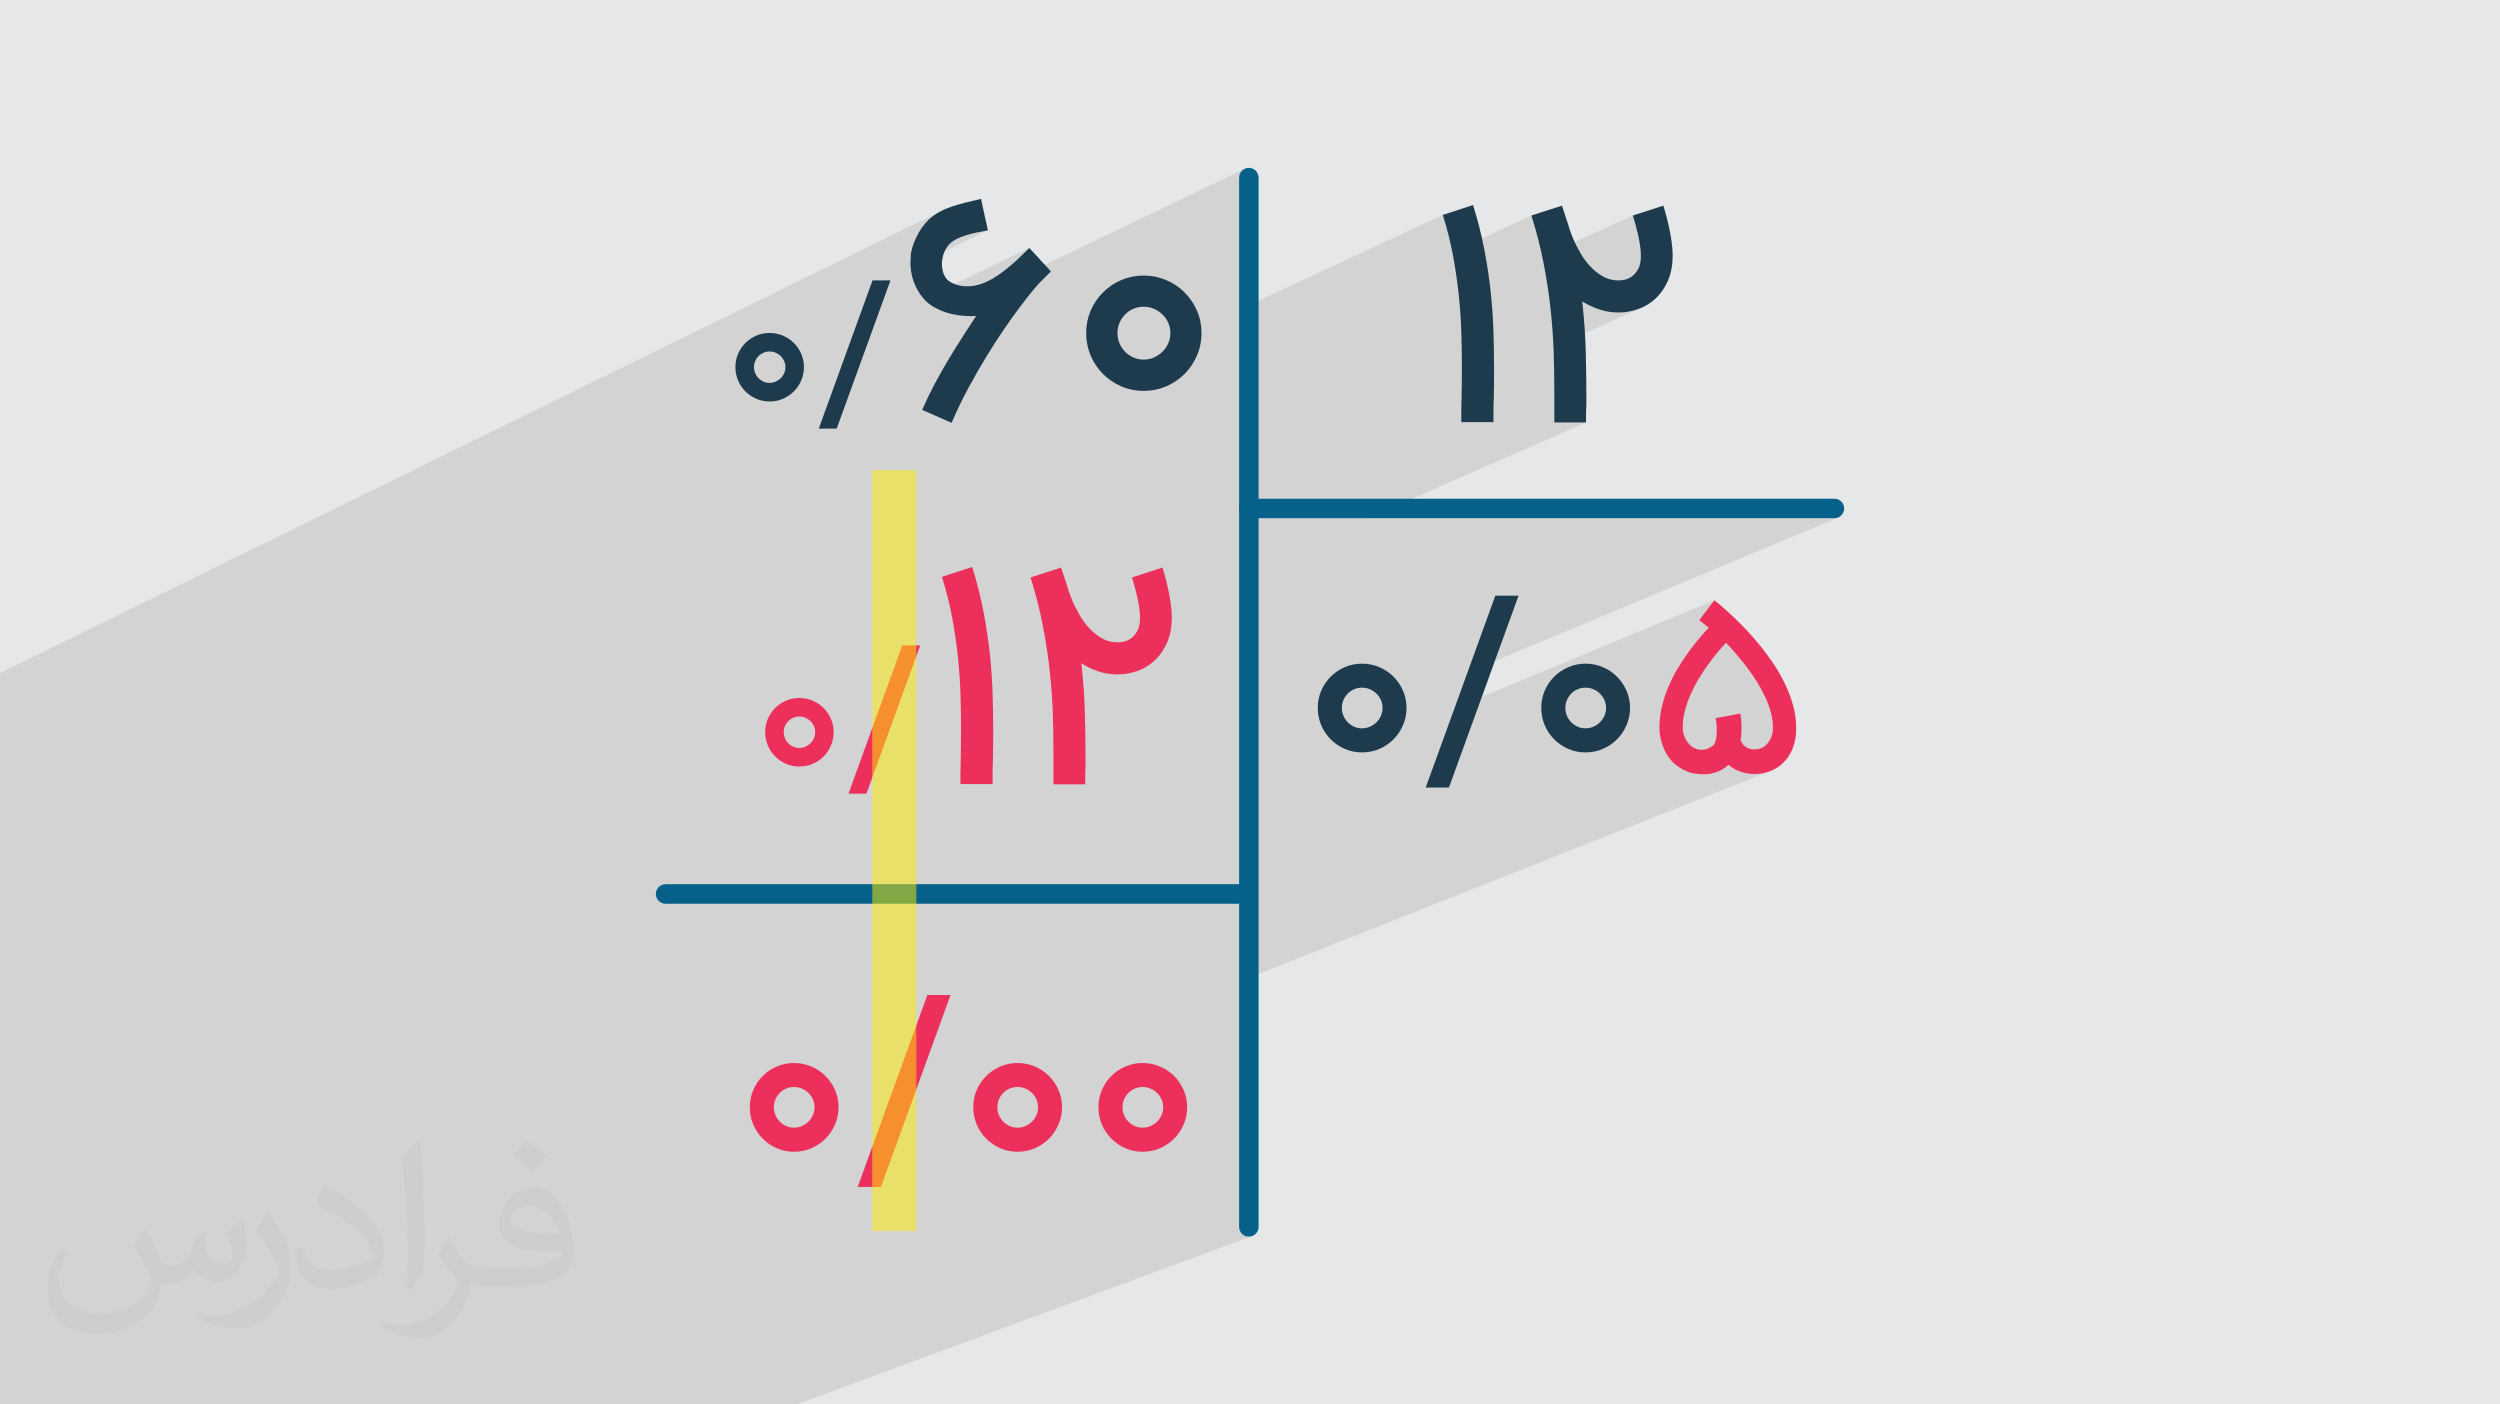 <?xml version="1.0" encoding="UTF-8"?>
<!DOCTYPE svg PUBLIC "-//W3C//DTD SVG 1.1//EN" "http://www.w3.org/Graphics/SVG/1.1/DTD/svg11.dtd">
<!-- Creator: CorelDRAW -->
<svg xmlns="http://www.w3.org/2000/svg" xml:space="preserve" width="94.192mm" height="52.917mm" version="1.1" style="shape-rendering:geometricPrecision; text-rendering:geometricPrecision; image-rendering:optimizeQuality; fill-rule:evenodd; clip-rule:evenodd"
viewBox="0 0 9404.92 5283.66"
 xmlns:xlink="http://www.w3.org/1999/xlink"
 xmlns:xodm="http://www.corel.com/coreldraw/odm/2003">
 <defs>
  <style type="text/css">
   <![CDATA[
    .fil5 {fill:#05608A;fill-rule:nonzero}
    .fil3 {fill:#1D3B4D;fill-rule:nonzero}
    .fil4 {fill:#EC305B;fill-rule:nonzero}
    .fil2 {fill:#373435;fill-opacity:0.031}
    .fil1 {fill:#2B2A29;fill-opacity:0.102}
    .fil6 {fill:#FFED00;fill-opacity:0.502}
    .fil0 {fill:#E6E7E8}
   ]]>
  </style>
 </defs>
 <g id="Layer_x0020_1">
  <polygon class="fil0" points="-0,0 9404.92,0 9404.92,5283.66 -0,5283.66 "/>
  <polygon class="fil1" points="648.51,5283.66 622.32,5283.66 563.54,5283.66 486.09,5283.66 466.02,5283.66 437.12,5283.66 394.79,5283.66 272.02,5283.66 58.8,5283.66 35.55,5283.66 29.33,5283.66 17.49,5283.66 -0,5283.66 -0,5260.66 -0,5201.64 -0,5184.51 -0,5178.26 -0,5166.98 -0,5154.05 -0,5084.96 -0,5039.1 -0,5015.66 -0,4979.62 -0,4967.76 -0,4956.81 -0,4936.99 -0,4883.21 -0,4840.1 -0,4837.58 -0,4740.4 -0,4679.54 -0,4655.93 -0,4634.57 -0,4631.53 -0,4546.46 -0,4499.98 -0,4476.14 -0,4427.49 -0,4418.46 -0,4417.91 -0,4405.12 -0,4395.19 -0,4377.29 -0,4368.7 -0,4270.72 -0,4261.23 -0,4213.01 -0,4204.92 -0,4160.7 -0,4143.16 -0,4074.12 -0,4058.74 -0,4034.33 -0,4028.46 -0,4025.24 -0,3988.15 -0,3967.4 -0,3955.51 -0,3951.08 -0,3950.56 -0,3944.17 -0,3920.31 -0,3908.09 -0,3816.33 -0,3809.37 -0,3771.75 -0,3617.14 -0,3477.18 -0,3469.57 -0,3362.89 -0,3336.21 -0,3300.63 -0,3265.67 -0,3175.18 -0,3169.65 -0,3101.54 -0,3072.46 -0,3055.19 -0,2944.07 -0,2911.36 -0,2902.59 -0,2882.51 -0,2845.69 -0,2840.16 -0,2801.27 -0,2720.04 -0,2674.38 -0,2654.05 -0,2652.2 -0,2648.98 -0,2532.13 3543.67,792.19 3538.33,794.94 3533.1,797.77 3527.96,800.75 3522.88,803.88 3517.85,807.19 3512.88,810.64 3507.97,814.26 3503.12,818.01 3498.31,821.92 3493.57,825.95 3486.02,833.97 3478.9,842.22 3472.2,850.7 3465.92,859.4 3460.08,868.34 3454.66,877.49 3449.68,886.88 3445.12,896.49 3441.04,905.99 3437.45,915 3434.35,923.56 3431.74,931.64 3429.64,939.26 3428.02,946.41 3426.9,953.11 3426.27,959.34 3425.98,965 3425.73,970.13 3425.52,974.73 3425.35,978.8 3425.22,982.33 3425.19,983.37 3601.42,897.51 3605.28,895.71 3609.28,893.98 3613.4,892.28 3617.63,890.64 3621.99,889.05 3626.44,887.51 3631.01,886 3635.68,884.54 3640.35,883.19 3645.1,881.87 3649.93,880.59 3654.84,879.34 3659.81,878.12 3664.87,876.92 3669.99,875.75 3675.21,874.61 3680.38,873.54 3685.54,872.48 3690.7,871.42 3695.85,870.37 3701.01,869.32 3706.14,868.3 3711.26,867.29 3716.36,866.29 3425.85,1007.62 3426.59,1014.8 3427.79,1023.12 3429.33,1031.41 3431.21,1039.67 3433.43,1047.87 3436,1056.03 3439.45,1065.73 3443.41,1075.19 3447.89,1084.44 3452.87,1093.46 3458.38,1102.26 3464.4,1110.86 3470.93,1119.23 3475.31,1124.32 3872.25,932.78 3828.05,975.76 3815.67,987.07 3803.46,997.73 3791.42,1007.75 3779.56,1017.14 3767.86,1025.89 3756.33,1034 3744.97,1041.48 3733.79,1048.33 3722.71,1054.42 3711.85,1059.78 3513.39,1155.26 3515.67,1156.58 3520.95,1159.41 3526.31,1162.12 3531.74,1164.72 3537.25,1167.17 3542.85,1169.51 3548.51,1171.7 3554.25,1173.74 3557.71,1174.87 4683.84,634.36 4677.61,637.73 4672.18,642.22 4667.7,647.64 4664.33,653.87 4662.19,660.75 4661.44,668.14 4661.44,1165.32 5427.61,808.5 5430.69,818.37 5433.67,828.23 5436.58,838.06 5439.4,847.88 5442.13,857.67 5444.79,867.46 5447.35,877.22 5449.84,886.97 5452.24,896.7 5454.55,906.42 5456.79,916.12 5458.94,925.81 5461.01,935.47 5463,945.13 5463.57,948.02 5761.08,810.72 5764.68,822.37 5768.2,834 5771.61,845.58 5774.95,857.13 5778.18,868.65 5781.33,880.14 5784.37,891.59 5787.33,903.01 5790.18,914.4 5792.95,925.75 5795.62,937.07 5798.19,948.36 5800.67,959.62 5802.09,966.3 6142.59,810.72 6143.46,813.43 6144.38,816.39 6145.36,819.59 6146.39,823.04 6147.49,826.74 6148.64,830.68 6149.84,834.88 6151.11,839.31 6152.4,843.92 6153.68,848.63 6154.97,853.42 6156.25,858.31 6157.52,863.3 6158.78,868.39 6160.01,873.57 6161.24,878.84 6162.5,884.17 6163.68,889.52 6164.8,894.89 6165.86,900.28 6166.85,905.68 6167.8,911.11 6168.7,916.55 6169.56,922.01 6170.35,927.43 6171.04,932.7 6171.63,937.84 6172.12,942.84 6172.51,947.73 6172.77,952.46 6172.94,957.07 6173,961.54 6172.83,969.47 6172.33,976.97 6171.49,984.04 6170.32,990.66 6168.82,996.84 6167.01,1002.57 6164.89,1007.83 6162.46,1012.64 6159.75,1017.13 6156.95,1021.33 6154.05,1025.26 6151.06,1028.9 6147.97,1032.26 6144.79,1035.32 6141.51,1038.11 6138.14,1040.6 6134.65,1042.86 6131.18,1044.9 6127.72,1046.73 6124.28,1048.33 5834.91,1178.8 5835.56,1185.23 5835.7,1186.67 5952.45,1134.06 5959.55,1138.39 5966.85,1142.53 5974.36,1146.5 5982.06,1150.3 5989.98,1153.91 5998.08,1157.35 6006.39,1160.6 6014.88,1163.66 6023.5,1166.44 6032.33,1168.86 6041.35,1170.92 6050.59,1172.6 6060.02,1173.92 6069.64,1174.86 6079.47,1175.43 6089.48,1175.62 6098.61,1175.42 6107.72,1174.82 6116.85,1173.82 6125.98,1172.43 6135.09,1170.63 6144.22,1168.43 6153.33,1165.84 6162.46,1162.85 6171.46,1159.44 6180.21,1155.62 5844.18,1305.94 5844.47,1313.33 5844.8,1322.79 5845.09,1332.21 5845.37,1341.55 5845.63,1350.8 5845.86,1359.97 5846.08,1369.06 5846.28,1378.05 5846.47,1386.98 5846.63,1395.82 5846.77,1404.57 5846.9,1413.25 5847,1421.86 5847.09,1430.37 5847.15,1438.81 5847.2,1447.18 5847.23,1455.47 5847.24,1463.67 5847.24,1589.16 5966.64,1589.16 5144.72,1949.49 6900.97,1949.49 6908.36,1948.74 6915.24,1946.6 5520.46,2530.21 5471.88,2664.1 6449.29,2258.1 6392.37,2332.95 6428.08,2361.48 6424.09,2365.63 6419.99,2369.99 6415.75,2374.58 6411.39,2379.38 6406.92,2384.4 6402.34,2389.64 6397.64,2395.1 6392.84,2400.79 6387.92,2406.66 6382.96,2412.69 6377.97,2418.88 6372.96,2425.23 6367.91,2431.74 6362.84,2438.41 6357.73,2445.25 6352.6,2452.24 6347.47,2459.39 6342.35,2466.69 6337.25,2474.12 6332.17,2481.71 6329.97,2485.1 6493.11,2418.09 6497.92,2423.13 6502.79,2428.29 6507.68,2433.59 6512.62,2439.01 6517.59,2444.55 6522.6,2450.22 6527.64,2456.01 6532.71,2461.91 6537.79,2467.9 6542.85,2473.96 6547.91,2480.09 6552.95,2486.28 6557.97,2492.55 6562.97,2498.89 6567.97,2505.31 6572.95,2511.82 6577.83,2518.4 6582.64,2525.03 6587.4,2531.73 6592.09,2538.48 6596.7,2545.29 6601.24,2552.16 6605.69,2559.09 6610.06,2566.08 6614.39,2573.1 6618.57,2580.16 6622.62,2587.25 6626.55,2594.36 6630.34,2601.49 6634.01,2608.64 6637.54,2615.81 6640.94,2622.99 6644.18,2630.24 6647.25,2637.5 6650.14,2644.76 6652.87,2652.02 6655.4,2659.29 6657.78,2666.57 6659.97,2673.86 6661.98,2681.16 6663.79,2688.4 6665.35,2695.6 6666.67,2702.78 6667.74,2709.93 6668.56,2717.05 6669.15,2724.15 6669.5,2731.21 6669.62,2738.23 6669.48,2744.09 6669.07,2749.73 6668.38,2755.14 6667.43,2760.34 6666.2,2765.31 6664.69,2770.08 6662.93,2774.61 6660.9,2778.93 6658.67,2783.04 6656.33,2786.92 6653.88,2790.6 6651.3,2794.06 6648.61,2797.33 6645.81,2800.38 6642.88,2803.25 6639.84,2805.91 6637.48,2807.76 6635.1,2809.45 6632.69,2810.98 6630.23,2812.36 6627.75,2813.58 6625.22,2814.66 6383.24,2911.21 6386.09,2911.58 6390.77,2912.1 6395.15,2912.51 6399.21,2912.81 6402.97,2912.98 6406.4,2913.04 6411.3,2912.97 6413.27,2912.88 6502.47,2877.32 6507.85,2881.68 6513.34,2885.72 6518.96,2889.46 6524.7,2892.88 6530.57,2896.01 6536.56,2898.81 6542.68,2901.33 6548.94,2903.52 6555.2,2905.45 6561.48,2907.12 6567.77,2908.54 6574.08,2909.7 6580.4,2910.61 6586.74,2911.27 6593.09,2911.66 6599.46,2911.79 6601.96,2911.79 6608.55,2911.66 6615.11,2911.26 6621.64,2910.59 6628.13,2909.64 6634.59,2908.43 6641.01,2906.92 6647.39,2905.13 6653.72,2903.05 6659.96,2900.77 4661.44,3692.97 4661.44,4615.53 4662.19,4622.92 4664.33,4629.8 4667.7,4636.03 4672.18,4641.45 4677.61,4645.94 4683.84,4649.31 4690.72,4651.45 4698.11,4652.2 4705.5,4651.45 4712.38,4649.31 2996.28,5283.66 2990.13,5283.66 2861,5283.66 1842.74,5283.66 1744.51,5283.66 1607.74,5283.66 1586.85,5283.66 1404.69,5283.66 1218.03,5283.66 1213.03,5283.66 1172.37,5283.66 1130.93,5283.66 991.87,5283.66 787.11,5283.66 "/>
  <path class="fil2" d="M548.54 4627.69c17.95,27.21 29.6,53.36 40.96,82.43 8.45,16.91 12.93,48.09 52.57,48.09 11.61,0 28.28,-3.42 43.06,-11.61 16.63,-8.73 29.32,-21.94 35.94,-42l15.85 -53.36 38.57 -19.02 2.64 2.64c-5.27,20.09 -6.59,39.36 -6.59,54.43 0,44.63 38.57,61.56 69.22,61.56 17.95,0 34.09,-8.73 34.09,-25.11 0,-21.13 -8.98,-57.06 -20.62,-89.29 17.95,-17.95 35.94,-35.94 56.53,-50.47l3.17 1.6c8.98,38.04 14,75.56 14,100.66 0,24.57 -10.83,51.79 -19.81,69.49 -18.49,34.87 -51.25,62.62 -90.87,62.62 -30.1,0 -63.65,-15.07 -86.66,-43.06l-1.32 0c-21.66,26.96 -55.22,51.25 -108.86,51.25l-16.63 0c-2.64,35.41 -10.29,60.49 -21.94,82.95 -31.95,62.34 -126.81,106.47 -216.1,106.47 -124.17,0 -186.51,-71.59 -186.51,-166.96 0,-58.91 19.27,-113.6 48.88,-152.42l24.29 10.04c-18.49,35.41 -30.91,68.68 -30.91,101.45 0,89.29 72.66,131.83 156.4,131.83 77.68,0 173.83,-49.41 191.28,-106.72 -6.59,-62.62 -30.1,-91.93 -66.04,-148.99 10.83,-19.02 24.83,-38.04 42.28,-58.38l3.17 0 0 0 0 0 -0.02 -0.09zm1432.13 -336.04c26.15,16.39 51.79,35.66 76.87,57.85 -14,19.81 -31.45,37.79 -53.11,53.64 -25.11,-20.34 -50.19,-37.79 -75.84,-56.27 17.42,-19.55 34.62,-38.29 52.04,-55.22l0 0 0 0 0 0 0 0 0 0 0.03 0zm13.47 244.11c-42.28,0 -76.87,27.75 -76.87,48.34 0,44.13 84.53,57.85 185.72,57.31 -12.68,-51.79 -57.06,-105.68 -108.86,-105.68l0.01 0.03zm-94.86 236.19c54.96,0 103.04,-1.6 139.74,-10.83 40.96,-10.29 75.56,-30.91 75.56,-45.17 0,-3.7 0,-8.19 -1.32,-11.89 -22.98,2.11 -49.41,2.11 -72.38,2.11 -74.49,0 -131.55,-16.91 -154.02,-58.66 -5.55,-11.61 -9.51,-24.57 -9.51,-39.36 0,-40.43 17.42,-79.79 48.09,-107 25.61,-22.45 53.89,-36.44 82.67,-36.44 52.04,0 93.51,41.75 122.57,107.54 15.85,35.94 26.68,77.4 26.68,129.72 0,34.87 -9.51,64.19 -31.17,85.85 -40.43,39.11 -114.92,53.89 -229.04,53.89l-51.79 0 0 0 -13.47 0c-28.28,0 -48.62,-5.02 -64.72,-17.42l-2.64 0c0.79,6.59 1.32,12.93 1.32,19.02 0,25.61 -8.45,58.38 -25.61,84.53 -50.72,75.3 -105.68,108.04 -153.24,108.04 -48.09,0 -107,-18.49 -160.11,-42.54l9.51 -18.49c17.17,7.13 40.96,11.89 73.7,11.89 85.85,0 198.66,-82.43 212.66,-163 -3.17,-6.59 -8.98,-15.32 -17.17,-24.57 -25.11,-29.85 -40.96,-54.68 -55.75,-80.83 12.68,-25.11 24.29,-45.17 35.13,-63.4l4.49 -0.53c36.72,74.77 69.99,117.55 144.23,117.55l11.61 0 0 0 53.89 0 0 0 0 0 0 0 0 0 0 0 0.09 0.01zm-371.98 79c6.34,-34.34 6.87,-72.91 6.87,-108.86l0 -53.36c0,-99.6 -12.68,-244.36 -22.98,-338.68 17.95,-19.27 43.06,-42 62.87,-57.31l5.81 1.6c13.47,118.62 16.63,256 16.63,383.06 0,33.3 -1.32,65.79 -4.49,89.55 -1.85,30.1 -19.27,52.83 -56.53,87.7l-8.19 -3.7zm-382.8 -157.19c1.85,46.77 24.83,83.49 105.15,83.49 49.93,0 92.19,-12.93 138.96,-35.13 8.45,-3.7 12.93,-8.73 12.93,-12.93 0,-29.32 -22.45,-68.15 -60.23,-103.55 -36.72,-33.3 -85.34,-62.62 -130.76,-82.18 -15.6,-6.59 -20.62,-13.47 -20.62,-20.09 0,-13.47 17.95,-41.75 32.77,-62.09l5.02 -0.53c52.04,27.21 110.17,67.64 153.24,112.53 39.11,41.47 63.4,83.49 63.4,129.19 0,33.81 -10.29,65.51 -26.96,95.11 -57.06,28.79 -117.83,50.72 -178.06,50.72 -73.17,0 -123.1,-34.34 -123.1,-114.92 0,-8.73 0,-22.19 3.17,-39.64l25.11 0 0 0 0 0 0 0 0 0 0 0 -0.02 0zm-132.37 -132.9l45.45 73.45c16.63,27.21 32.23,56.81 32.23,103.55l0 59.7c0,48.34 -30.91,100.13 -80.83,151.38 -39.11,34.62 -73.7,49.41 -105.68,49.41 -47.55,0 -101.98,-14.79 -164.85,-41.75l7.13 -18.49c19.81,5.27 42.79,9.77 71.06,9.77 90.36,-0.53 182.8,-66.57 225.08,-147.15 5.02,-9.26 6.87,-17.95 6.87,-24.04 0,-9.26 -5.02,-19.55 -8.98,-28.79 -22.98,-43.31 -48.62,-82.95 -76.87,-119.68 14.79,-23.25 29.6,-45.7 45.7,-67.9l3.7 0.53 0 0 0 0 0 0 0 0 0 0 -0.02 0.01z"/>
  <g id="_1950704078928">
   <path class="fil3" d="M2894.96 1510.35c-17.69,0 -34.32,-3.37 -49.84,-10.11 -15.54,-6.86 -29.14,-16.02 -40.94,-27.82 -11.68,-11.67 -20.83,-25.4 -27.57,-41.18 -6.63,-15.77 -9.99,-32.5 -9.99,-50.2 0,-17.82 3.36,-34.44 9.99,-49.96 6.74,-15.54 15.89,-29.15 27.57,-40.82 11.8,-11.8 25.4,-20.95 40.94,-27.58 15.53,-6.74 32.15,-10.11 49.84,-10.11 17.82,0 34.56,3.37 50.33,10.11 15.77,6.63 29.5,15.78 41.18,27.58 11.67,11.67 20.95,25.28 27.69,40.82 6.87,15.53 10.23,32.14 10.23,49.96 0,17.7 -3.36,34.44 -10.23,50.2 -6.74,15.78 -16.02,29.51 -27.69,41.18 -11.68,11.8 -25.41,20.96 -41.18,27.82 -15.78,6.74 -32.51,10.11 -50.33,10.11zm0 -188.08c-8.07,0 -15.65,1.45 -22.76,4.58 -7.1,3.01 -13.36,7.22 -18.54,12.64 -5.29,5.29 -9.39,11.55 -12.52,18.66 -3.01,7.1 -4.57,14.69 -4.57,22.88 0,8.07 1.57,15.77 4.57,23 3.14,7.23 7.23,13.49 12.52,18.78 5.18,5.42 11.44,9.64 18.54,12.88 7.11,3.14 14.69,4.7 22.76,4.7 8.19,0 15.78,-1.57 23,-4.7 7.23,-3.25 13.61,-7.46 19.03,-12.88 5.53,-5.29 9.87,-11.55 13,-18.78 3.25,-7.23 4.81,-14.93 4.81,-23 0,-8.19 -1.57,-15.78 -4.81,-22.88 -3.14,-7.11 -7.47,-13.37 -13,-18.66 -5.42,-5.42 -11.8,-9.64 -19.03,-12.64 -7.22,-3.14 -14.81,-4.58 -23,-4.58zm252.61 290.17l-67.43 0 202.27 -557.47 67.43 0 -202.27 557.47zm805.97 -591.28l-41.96 41.97c-4.87,4.86 -13.79,15 -26.56,30.4 -12.97,15.62 -28.38,35.28 -46.42,59.2 -18.24,23.91 -38.11,51.69 -59.8,83.31 -21.7,31.42 -43.99,65.88 -66.9,103.38 -22.91,37.3 -45.61,77.23 -68.52,119.61 -22.92,42.37 -43.99,86.15 -63.65,131.56l-110.48 -48.66c13.58,-31.62 28.99,-63.65 46.01,-95.88 17.23,-32.23 34.87,-63.65 53.12,-94.06 18.24,-30.4 36.29,-59.4 54.33,-87.37 17.83,-27.78 34.26,-53.12 49.47,-76.02 -3.45,0.41 -6.29,0.61 -8.93,0.61 -2.64,0 -5.47,0 -8.92,0 -15.01,0 -30.61,-1.01 -46.63,-3.05 -16.02,-2.02 -31.82,-5.46 -47.64,-10.53 -15.61,-4.86 -30.4,-11.35 -44.39,-19.06 -13.99,-7.7 -26.56,-17.43 -37.7,-29.19 -19.46,-21.49 -33.45,-45.21 -41.97,-71.36 -7.3,-21.69 -10.94,-43.98 -10.94,-66.28 0,-4.46 0.4,-14.6 1.22,-30.41 1.01,-16.02 7.3,-36.89 18.85,-62.84 11.55,-25.94 27.77,-49.46 48.45,-70.54 12.57,-10.94 25.75,-20.47 39.53,-28.18 13.79,-7.7 28.79,-14.39 44.8,-19.86 16.02,-5.48 33.25,-10.54 51.89,-15.21 18.65,-4.66 38.72,-9.53 60.62,-14.6l25.95 118.18c-13.59,2.64 -27.37,5.47 -41.16,8.32 -13.99,3.04 -27.16,6.28 -39.53,9.93 -12.57,3.84 -24.12,8.11 -34.26,12.97 -10.33,5.06 -18.85,10.74 -25.54,17.02 -8.52,7.71 -15.41,17.23 -21.09,28.59 -5.47,11.55 -8.92,23.31 -10.33,35.48 -0.81,4.86 -1.22,9.53 -1.22,14.39 0,7.71 1.22,16.62 3.44,26.76 2.03,10.13 7.3,20.48 15.41,30.81 2.85,3.25 7.1,6.49 12.37,9.93 5.47,3.25 11.75,6.28 19.46,9.13 7.5,2.64 16.02,4.86 25.74,6.28 5.47,0.81 11.15,1.02 17.03,1.02 4.45,0 9.12,0 13.78,-0.41 25.95,-1.63 53.52,-10.94 83.31,-28.18 29.61,-17.43 61.02,-41.56 94.27,-72.57l44.19 -42.98 81.29 88.39zm348.68 449.43c-29.8,0 -57.78,-5.68 -83.93,-17.03 -26.15,-11.55 -49.06,-26.96 -68.92,-46.82 -19.67,-19.67 -35.08,-42.78 -46.43,-69.34 -11.14,-26.55 -16.82,-54.74 -16.82,-84.53 0,-30 5.68,-57.97 16.82,-84.12 11.35,-26.15 26.76,-49.07 46.43,-68.73 19.86,-19.87 42.77,-35.28 68.92,-46.42 26.15,-11.35 54.13,-17.03 83.93,-17.03 29.99,0 58.17,5.68 84.73,17.03 26.56,11.14 49.66,26.55 69.33,46.42 19.67,19.66 35.28,42.58 46.63,68.73 11.55,26.15 17.23,54.12 17.23,84.12 0,29.79 -5.68,57.98 -17.23,84.53 -11.35,26.56 -26.96,49.66 -46.63,69.34 -19.66,19.86 -42.77,35.27 -69.33,46.82 -26.56,11.35 -54.74,17.03 -84.73,17.03zm0 -316.65c-13.59,0 -26.36,2.44 -38.32,7.71 -11.95,5.06 -22.5,12.16 -31.21,21.29 -8.93,8.92 -15.82,19.46 -21.09,31.42 -5.06,11.95 -7.7,24.73 -7.7,38.51 0,13.58 2.64,26.56 7.7,38.72 5.27,12.16 12.16,22.71 21.09,31.62 8.72,9.13 19.26,16.22 31.21,21.69 11.96,5.27 24.73,7.91 38.32,7.91 13.78,0 26.55,-2.64 38.71,-7.91 12.16,-5.47 22.91,-12.56 32.03,-21.69 9.33,-8.92 16.62,-19.46 21.9,-31.62 5.47,-12.16 8.11,-25.14 8.11,-38.72 0,-13.78 -2.64,-26.56 -8.11,-38.51 -5.27,-11.96 -12.57,-22.51 -21.9,-31.42 -9.13,-9.13 -19.87,-16.23 -32.03,-21.29 -12.16,-5.27 -24.93,-7.71 -38.71,-7.71z"/>
   <path class="fil4" d="M3006.86 2883.64c-17.7,0 -34.32,-3.36 -49.84,-10.11 -15.54,-6.86 -29.14,-16.02 -40.94,-27.81 -11.68,-11.68 -20.83,-25.41 -27.58,-41.18 -6.62,-15.78 -9.98,-32.51 -9.98,-50.21 0,-17.81 3.36,-34.44 9.98,-49.96 6.75,-15.54 15.9,-29.14 27.58,-40.82 11.8,-11.8 25.4,-20.95 40.94,-27.57 15.53,-6.75 32.14,-10.11 49.84,-10.11 17.82,0 34.56,3.36 50.32,10.11 15.78,6.62 29.51,15.77 41.18,27.57 11.68,11.68 20.96,25.28 27.7,40.82 6.86,15.53 10.23,32.15 10.23,49.96 0,17.7 -3.37,34.44 -10.23,50.21 -6.74,15.77 -16.02,29.5 -27.7,41.18 -11.67,11.79 -25.4,20.95 -41.18,27.81 -15.77,6.75 -32.5,10.11 -50.32,10.11zm0 -188.07c-8.07,0 -15.66,1.45 -22.76,4.57 -7.1,3.01 -13.37,7.23 -18.54,12.64 -5.29,5.3 -9.4,11.56 -12.52,18.66 -3.01,7.11 -4.57,14.69 -4.57,22.88 0,8.07 1.57,15.78 4.57,23 3.13,7.23 7.23,13.49 12.52,18.79 5.17,5.41 11.44,9.63 18.54,12.88 7.1,3.13 14.69,4.69 22.76,4.69 8.19,0 15.78,-1.57 23,-4.69 7.23,-3.26 13.61,-7.47 19.03,-12.88 5.53,-5.3 9.87,-11.56 13,-18.79 3.25,-7.22 4.81,-14.93 4.81,-23 0,-8.19 -1.57,-15.77 -4.81,-22.88 -3.14,-7.1 -7.47,-13.36 -13,-18.66 -5.42,-5.41 -11.8,-9.64 -19.03,-12.64 -7.22,-3.13 -14.81,-4.57 -23,-4.57zm252.61 290.17l-67.43 0 202.27 -557.47 67.43 0 -202.27 557.47zm353.7 -36.25c0,-12.77 0,-27.78 0,-44.39 0,-16.83 0.41,-32.64 1.02,-47.44l0 0.61c0.41,-17.64 0.81,-36.09 0.81,-54.94 0.2,-19.06 0.41,-38.92 0.41,-60.01 0,-40.54 -0.61,-83.31 -2.03,-128.32 -1.22,-45 -4.46,-91.63 -9.33,-139.88 -5.07,-48.25 -12.16,-97.91 -21.49,-149.19 -9.53,-51.29 -22.51,-103.18 -39.13,-155.89l113.93 -37.09c18.04,57.77 32.44,114.33 42.78,169.46 10.54,55.15 18.45,108.26 23.92,159.75 5.27,51.49 8.72,100.75 10.13,148.19 1.42,47.44 2.23,92.24 2.23,134.61 0,21.08 0,41.15 -0.2,60.21 -0.2,19.25 -0.61,37.7 -0.81,55.34 -0.81,14.8 -1.22,30.2 -1.22,46.42 0,16.23 0,30.41 0,42.58l-121.03 0zm760.2 -814.32c1.01,3.25 3.44,11.55 7.09,24.53 3.85,13.17 7.7,28.79 11.96,46.83 4.25,18.03 7.91,37.49 11.14,58.17 3.05,20.88 4.66,40.34 4.66,58.38 0,36.49 -6.08,68.32 -18.03,95.08 -11.96,26.96 -27.57,49.27 -46.63,66.9 -19.26,17.84 -40.95,30.81 -65.28,39.33 -24.32,8.51 -48.65,12.77 -72.97,12.77 -26.96,0 -51.9,-4.05 -74.6,-11.96 -22.92,-7.91 -43.79,-17.84 -62.45,-29.6 7.3,67.91 11.76,131.56 13.18,191.36 1.42,59.6 2.23,113.53 2.23,161.37l0 40.95c-0.81,9.53 -1.22,20.07 -1.22,31.42 0,11.55 0,21.49 0,30l-119.4 0 0 -125.48c0,-43.59 -0.81,-90.41 -2.43,-140.9 -1.63,-50.27 -5.47,-102.97 -11.35,-158.12 -5.88,-54.94 -14.6,-112.3 -25.95,-171.49 -11.35,-59.4 -26.96,-120.22 -46.42,-182.45l114.94 -37.09 24.33 73.99c0,0.41 1.62,5.88 5.06,16.43 3.25,10.54 8.32,23.31 14.8,38.72 6.69,15.2 15.21,31.82 25.54,49.66 10.34,17.83 22.51,34.46 36.49,49.46 13.99,15.21 29.79,27.78 47.43,37.91 17.84,10.13 37.71,15.21 59.81,15.21 4.86,0 11.75,-0.81 21.08,-2.44 9.13,-1.62 18.24,-5.67 27.57,-11.96 9.13,-6.28 17.23,-15.61 24.32,-27.97 6.9,-12.17 10.54,-29.4 10.54,-51.09 0,-11.75 -1.22,-24.93 -3.44,-39.53 -2.23,-14.59 -4.86,-28.99 -8.31,-43.17 -3.25,-14.19 -6.69,-27.37 -10.13,-39.53 -3.44,-12.16 -6.29,-21.69 -8.52,-28.59l114.95 -37.09z"/>
   <path class="fil3" d="M5497.35 1587.95c0,-12.77 0,-27.78 0,-44.4 0,-16.82 0.4,-32.63 1.01,-47.43l0 0.61c0.41,-17.64 0.81,-36.09 0.81,-54.94 0.21,-19.06 0.41,-38.92 0.41,-60.01 0,-40.54 -0.61,-83.31 -2.03,-128.32 -1.22,-45 -4.46,-91.63 -9.33,-139.88 -5.06,-48.25 -12.16,-97.91 -21.49,-149.19 -9.53,-51.29 -22.5,-103.19 -39.12,-155.89l113.93 -37.09c18.04,57.77 32.43,114.33 42.78,169.46 10.53,55.15 18.44,108.26 23.91,159.75 5.27,51.49 8.72,100.75 10.13,148.19 1.42,47.43 2.24,92.24 2.24,134.6 0,21.09 0,41.16 -0.21,60.22 -0.2,19.25 -0.61,37.7 -0.81,55.34 -0.81,14.8 -1.22,30.2 -1.22,46.42 0,16.22 0,30.4 0,42.58l-121.02 0zm760.19 -814.32c1.01,3.25 3.44,11.55 7.09,24.52 3.85,13.18 7.71,28.79 11.96,46.83 4.26,18.04 7.91,37.5 11.15,58.18 3.04,20.88 4.66,40.34 4.66,58.38 0,36.49 -6.08,68.32 -18.04,95.08 -11.96,26.96 -27.57,49.27 -46.63,66.9 -19.26,17.84 -40.95,30.81 -65.27,39.33 -24.32,8.51 -48.66,12.77 -72.98,12.77 -26.96,0 -51.89,-4.05 -74.6,-11.96 -22.92,-7.91 -43.78,-17.84 -62.44,-29.6 7.29,67.91 11.75,131.56 13.17,191.36 1.42,59.6 2.24,113.53 2.24,161.37l0 40.95c-0.82,9.53 -1.22,20.07 -1.22,31.42 0,11.55 0,21.49 0,30l-119.4 0 0 -125.49c0,-43.58 -0.82,-90.4 -2.44,-140.89 -1.62,-50.27 -5.47,-102.98 -11.35,-158.12 -5.88,-54.94 -14.6,-112.3 -25.95,-171.49 -11.35,-59.4 -26.96,-120.22 -46.42,-182.45l114.95 -37.09 24.32 73.99c0,0.41 1.62,5.88 5.07,16.43 3.24,10.53 8.31,23.31 14.79,38.72 6.7,15.2 15.21,31.82 25.55,49.66 10.33,17.83 22.5,34.46 36.48,49.46 13.99,15.21 29.8,27.78 47.44,37.91 17.84,10.13 37.7,15.21 59.8,15.21 4.86,0 11.76,-0.81 21.08,-2.44 9.13,-1.62 18.25,-5.67 27.58,-11.96 9.12,-6.28 17.22,-15.61 24.32,-27.97 6.89,-12.17 10.54,-29.4 10.54,-51.09 0,-11.75 -1.22,-24.93 -3.44,-39.53 -2.24,-14.59 -4.87,-28.99 -8.32,-43.17 -3.25,-14.19 -6.69,-27.37 -10.13,-39.53 -3.44,-12.16 -6.28,-21.69 -8.52,-28.59l114.95 -37.09z"/>
   <path class="fil4" d="M2986.88 4332.84c-22.93,0 -44.44,-4.36 -64.55,-13.1 -20.12,-8.89 -37.74,-20.73 -53.02,-36.02 -15.13,-15.13 -26.98,-32.9 -35.72,-53.33 -8.58,-20.43 -12.94,-42.11 -12.94,-65.03 0,-23.08 4.36,-44.59 12.94,-64.71 8.74,-20.11 20.59,-37.73 35.72,-52.86 15.28,-15.28 32.9,-27.13 53.02,-35.71 20.11,-8.74 41.63,-13.1 64.55,-13.1 23.08,0 44.75,4.36 65.18,13.1 20.43,8.58 38.2,20.43 53.33,35.71 15.13,15.13 27.14,32.75 35.87,52.86 8.89,20.12 13.26,41.64 13.26,64.71 0,22.93 -4.37,44.6 -13.26,65.03 -8.73,20.43 -20.74,38.2 -35.87,53.33 -15.13,15.29 -32.9,27.13 -53.33,36.02 -20.43,8.74 -42.11,13.1 -65.18,13.1zm0 -243.57c-10.44,0 -20.27,1.88 -29.48,5.93 -9.2,3.89 -17.3,9.36 -24.01,16.37 -6.86,6.87 -12.16,14.98 -16.22,24.17 -3.89,9.21 -5.92,19.02 -5.92,29.63 0,10.45 2.03,20.43 5.92,29.78 4.05,9.36 9.36,17.46 16.22,24.32 6.71,7.02 14.82,12.48 24.01,16.69 9.21,4.05 19.03,6.08 29.48,6.08 10.6,0 20.43,-2.03 29.78,-6.08 9.36,-4.21 17.62,-9.68 24.63,-16.69 7.18,-6.86 12.79,-14.97 16.84,-24.32 4.21,-9.36 6.24,-19.33 6.24,-29.78 0,-10.6 -2.03,-20.42 -6.24,-29.63 -4.05,-9.2 -9.67,-17.3 -16.84,-24.17 -7.01,-7.01 -15.28,-12.47 -24.63,-16.37 -9.36,-4.05 -19.18,-5.93 -29.78,-5.93zm327.15 375.81l-87.33 0 261.97 -721.99 87.33 0 -261.97 721.99zm513.65 -132.24c-22.92,0 -44.44,-4.36 -64.55,-13.1 -20.12,-8.89 -37.74,-20.73 -53.02,-36.02 -15.13,-15.13 -26.98,-32.9 -35.71,-53.33 -8.58,-20.43 -12.95,-42.11 -12.95,-65.03 0,-23.08 4.37,-44.59 12.95,-64.71 8.73,-20.11 20.58,-37.73 35.71,-52.86 15.28,-15.28 32.9,-27.13 53.02,-35.71 20.11,-8.74 41.64,-13.1 64.55,-13.1 23.09,0 44.76,4.36 65.18,13.1 20.43,8.58 38.21,20.43 53.34,35.71 15.12,15.13 27.13,32.75 35.87,52.86 8.89,20.12 13.25,41.64 13.25,64.71 0,22.93 -4.36,44.6 -13.25,65.03 -8.74,20.43 -20.75,38.2 -35.87,53.33 -15.13,15.29 -32.91,27.13 -53.34,36.02 -20.42,8.74 -42.1,13.1 -65.18,13.1zm0 -243.57c-10.44,0 -20.27,1.88 -29.47,5.93 -9.21,3.89 -17.31,9.36 -24.01,16.37 -6.87,6.87 -12.17,14.98 -16.23,24.17 -3.89,9.21 -5.92,19.02 -5.92,29.63 0,10.45 2.03,20.43 5.92,29.78 4.05,9.36 9.36,17.46 16.23,24.32 6.7,7.02 14.81,12.48 24.01,16.69 9.2,4.05 19.02,6.08 29.47,6.08 10.6,0 20.43,-2.03 29.78,-6.08 9.36,-4.21 17.62,-9.68 24.64,-16.69 7.17,-6.86 12.79,-14.97 16.83,-24.32 4.21,-9.36 6.24,-19.33 6.24,-29.78 0,-10.6 -2.03,-20.42 -6.24,-29.63 -4.04,-9.2 -9.67,-17.3 -16.83,-24.17 -7.02,-7.01 -15.29,-12.47 -24.64,-16.37 -9.36,-4.05 -19.18,-5.93 -29.78,-5.93zm470.78 243.57c-22.93,0 -44.44,-4.36 -64.56,-13.1 -20.11,-8.89 -37.73,-20.73 -53.02,-36.02 -15.12,-15.13 -26.97,-32.9 -35.71,-53.33 -8.58,-20.43 -12.94,-42.11 -12.94,-65.03 0,-23.08 4.36,-44.59 12.94,-64.71 8.74,-20.11 20.59,-37.73 35.71,-52.86 15.29,-15.28 32.91,-27.13 53.02,-35.71 20.12,-8.74 41.64,-13.1 64.56,-13.1 23.08,0 44.75,4.36 65.18,13.1 20.43,8.58 38.2,20.43 53.33,35.71 15.13,15.13 27.13,32.75 35.87,52.86 8.89,20.12 13.25,41.64 13.25,64.71 0,22.93 -4.36,44.6 -13.25,65.03 -8.74,20.43 -20.74,38.2 -35.87,53.33 -15.13,15.29 -32.9,27.13 -53.33,36.02 -20.43,8.74 -42.11,13.1 -65.18,13.1zm0 -243.57c-10.44,0 -20.27,1.88 -29.48,5.93 -9.2,3.89 -17.3,9.36 -24.01,16.37 -6.86,6.87 -12.16,14.98 -16.22,24.17 -3.9,9.21 -5.93,19.02 -5.93,29.63 0,10.45 2.03,20.43 5.93,29.78 4.05,9.36 9.36,17.46 16.22,24.32 6.71,7.02 14.82,12.48 24.01,16.69 9.21,4.05 19.03,6.08 29.48,6.08 10.6,0 20.43,-2.03 29.78,-6.08 9.36,-4.21 17.61,-9.68 24.63,-16.69 7.18,-6.86 12.79,-14.97 16.84,-24.32 4.21,-9.36 6.24,-19.33 6.24,-29.78 0,-10.6 -2.03,-20.42 -6.24,-29.63 -4.05,-9.2 -9.67,-17.3 -16.84,-24.17 -7.02,-7.01 -15.28,-12.47 -24.63,-16.37 -9.36,-4.05 -19.18,-5.93 -29.78,-5.93z"/>
   <path class="fil3" d="M5123.67 2830.54c-22.93,0 -44.44,-4.36 -64.56,-13.1 -20.11,-8.89 -37.73,-20.74 -53.02,-36.02 -15.12,-15.13 -26.97,-32.91 -35.71,-53.33 -8.58,-20.43 -12.94,-42.11 -12.94,-65.03 0,-23.08 4.36,-44.59 12.94,-64.71 8.74,-20.12 20.59,-37.73 35.71,-52.86 15.29,-15.29 32.91,-27.14 53.02,-35.72 20.12,-8.73 41.64,-13.1 64.56,-13.1 23.08,0 44.75,4.37 65.18,13.1 20.43,8.58 38.2,20.43 53.33,35.72 15.13,15.13 27.13,32.74 35.87,52.86 8.89,20.12 13.25,41.64 13.25,64.71 0,22.93 -4.36,44.6 -13.25,65.03 -8.74,20.42 -20.74,38.2 -35.87,53.33 -15.13,15.28 -32.9,27.13 -53.33,36.02 -20.43,8.74 -42.11,13.1 -65.18,13.1zm0 -243.57c-10.45,0 -20.27,1.87 -29.48,5.92 -9.2,3.9 -17.3,9.37 -24.01,16.38 -6.86,6.86 -12.16,14.98 -16.22,24.17 -3.9,9.2 -5.93,19.02 -5.93,29.63 0,10.44 2.03,20.43 5.93,29.78 4.05,9.36 9.36,17.46 16.22,24.32 6.71,7.02 14.82,12.48 24.01,16.68 9.21,4.05 19.02,6.09 29.48,6.09 10.6,0 20.43,-2.04 29.78,-6.09 9.36,-4.2 17.61,-9.67 24.63,-16.68 7.18,-6.86 12.79,-14.97 16.84,-24.32 4.21,-9.36 6.24,-19.34 6.24,-29.78 0,-10.6 -2.03,-20.43 -6.24,-29.63 -4.05,-9.2 -9.67,-17.31 -16.84,-24.17 -7.02,-7.01 -15.28,-12.47 -24.63,-16.38 -9.36,-4.05 -19.18,-5.92 -29.78,-5.92zm327.15 375.81l-87.33 0 261.97 -721.99 87.33 0 -261.97 721.99zm513.65 -132.24c-22.93,0 -44.44,-4.36 -64.55,-13.1 -20.12,-8.89 -37.74,-20.74 -53.02,-36.02 -15.13,-15.13 -26.98,-32.91 -35.71,-53.33 -8.58,-20.43 -12.95,-42.11 -12.95,-65.03 0,-23.08 4.37,-44.59 12.95,-64.71 8.73,-20.12 20.58,-37.73 35.71,-52.86 15.28,-15.29 32.9,-27.14 53.02,-35.72 20.11,-8.73 41.63,-13.1 64.55,-13.1 23.08,0 44.75,4.37 65.18,13.1 20.43,8.58 38.2,20.43 53.33,35.72 15.13,15.13 27.14,32.74 35.87,52.86 8.89,20.12 13.26,41.64 13.26,64.71 0,22.93 -4.37,44.6 -13.26,65.03 -8.73,20.42 -20.74,38.2 -35.87,53.33 -15.13,15.28 -32.9,27.13 -53.33,36.02 -20.43,8.74 -42.11,13.1 -65.18,13.1zm0 -243.57c-10.44,0 -20.27,1.87 -29.47,5.92 -9.21,3.9 -17.31,9.37 -24.02,16.38 -6.86,6.86 -12.16,14.98 -16.22,24.17 -3.89,9.2 -5.92,19.02 -5.92,29.63 0,10.44 2.03,20.43 5.92,29.78 4.05,9.36 9.36,17.46 16.22,24.32 6.71,7.02 14.82,12.48 24.02,16.68 9.2,4.05 19.02,6.09 29.47,6.09 10.6,0 20.43,-2.04 29.78,-6.09 9.36,-4.2 17.62,-9.67 24.64,-16.68 7.17,-6.86 12.78,-14.97 16.83,-24.32 4.21,-9.36 6.24,-19.34 6.24,-29.78 0,-10.6 -2.03,-20.43 -6.24,-29.63 -4.05,-9.2 -9.67,-17.31 -16.83,-24.17 -7.02,-7.01 -15.29,-12.47 -24.64,-16.38 -9.36,-4.05 -19.18,-5.92 -29.78,-5.92z"/>
   <path class="fil4" d="M6449.29 2258.1c1.72,1.41 7.49,6.08 17,13.88 9.67,7.8 21.83,18.4 36.64,31.97 14.81,13.41 31.18,29.32 49.58,47.72 18.24,18.55 36.79,38.82 55.67,61.12 18.87,22.15 37.27,46.16 55.05,71.58 17.93,25.57 33.84,52.08 47.72,79.84 13.88,27.6 25.1,56.14 33.53,85.45 8.58,29.32 12.78,58.94 12.78,88.58 0,19.02 -1.72,36.02 -5.3,50.83 -3.58,14.97 -8.11,28.07 -13.88,39.45 -5.61,11.22 -11.85,21.06 -18.71,29.01 -6.7,8.11 -13.56,14.82 -20.43,20.27l0.47 0c-13.56,11.07 -28.85,19.49 -45.69,25.26 -16.83,5.93 -34.15,8.74 -51.76,8.74l-2.5 0c-17,0 -33.84,-2.81 -50.52,-8.27 -16.84,-5.46 -32.28,-14.19 -46.47,-26.2 -16.68,15.29 -35.87,25.73 -57.38,31.03 -12.79,3.13 -25.58,4.68 -38.68,4.68 -8.73,0 -20.89,-1.25 -36.18,-3.74 -15.28,-2.66 -32.59,-9.98 -52.08,-22.15 -19.49,-12.16 -35.25,-28.38 -47.41,-48.5 -6.54,-11.07 -11.69,-21.99 -15.28,-32.74 -3.74,-10.76 -6.55,-20.74 -8.58,-29.78 -2.03,-9.05 -3.12,-17 -3.58,-24.01 -0.47,-6.86 -0.63,-12.16 -0.63,-15.44 0,-26.67 3.13,-53.02 9.36,-78.75 6.24,-25.73 14.51,-50.83 24.79,-75.01 10.45,-24.32 22.15,-47.41 35.41,-69.39 13.09,-21.99 26.66,-42.42 40.38,-61.29 13.73,-18.86 27.14,-36.02 40.24,-51.45 12.94,-15.44 24.79,-28.54 35.24,-39.3l-35.71 -28.54 56.91 -74.85zm190.55 547.81c8.27,-6.86 15.29,-15.76 21.06,-26.98 5.77,-11.23 8.73,-24.79 8.73,-40.7 0,-18.71 -2.49,-37.74 -7.64,-57.07 -5.14,-19.49 -12.16,-38.83 -21.05,-58.17 -8.89,-19.17 -19.18,-38.2 -30.87,-56.91 -11.54,-18.71 -24.02,-36.79 -37.11,-54.26 -13.26,-17.47 -26.67,-34 -40.24,-49.9 -13.56,-15.91 -26.82,-30.56 -39.6,-43.82 -9.05,9.68 -19.34,21.21 -30.72,34.78 -11.54,13.72 -23.39,28.85 -35.4,45.53 -12.01,16.84 -23.86,34.62 -35.56,53.65 -11.53,19.02 -21.83,38.67 -31.03,59.1 -9.04,20.42 -16.38,41.32 -21.83,62.53 -5.61,21.21 -8.27,42.26 -8.27,63 0,13.87 2.97,27.28 9.05,40.07 6.08,12.94 14.35,23.23 24.48,31.03 10.29,7.8 22.15,12.16 35.71,13.1l2.97 0c12.47,0 25.57,-4.68 39.14,-14.04 4.36,-2.97 7.49,-7.02 9.67,-12.16 2.03,-5.3 3.74,-10.91 4.83,-16.99 1.1,-6.08 1.72,-12.47 1.88,-19.03 0.15,-6.39 0.31,-12.62 0.31,-18.7 0,-8.12 -0.47,-15.14 -1.41,-21.06 -0.78,-5.77 -1.71,-11.54 -2.96,-17.15l93.25 -17.46c1.4,10.29 2.5,19.18 3.12,26.82 0.78,7.64 1.1,16.84 1.1,27.6 0,6.56 -0.16,13.57 -0.63,21.06 -0.47,7.48 -1.41,14.97 -2.81,22.3 0,1.41 0.94,3.9 2.5,7.49 1.72,3.58 3.28,6.39 4.67,8.73 4.68,6.24 10.45,11.07 17.46,14.66 7.18,3.59 14.67,5.62 22.62,6.24l4.67 0c6.55,0 13.26,-0.94 20.12,-2.81 7.02,-1.88 13.57,-5.3 19.8,-10.44z"/>
   <path class="fil5" d="M4661.44 668.14c0,-20.24 16.42,-36.66 36.66,-36.66 20.24,0 36.66,16.43 36.66,36.66l0 3947.39c0,20.24 -16.43,36.66 -36.66,36.66 -20.25,0 -36.66,-16.43 -36.66,-36.66l0 -3947.39z"/>
   <path class="fil5" d="M6900.97 1876.15c20.24,0 36.66,16.43 36.66,36.66 0,20.25 -16.43,36.67 -36.66,36.67l-2202.87 0c-20.25,0 -36.66,-16.43 -36.66,-36.67 0,-20.24 16.42,-36.66 36.66,-36.66l2202.87 0z"/>
   <path class="fil5" d="M4691.22 3326.44c20.24,0 36.66,16.43 36.66,36.66 0,20.25 -16.43,36.66 -36.66,36.66l-2187.27 0c-20.24,0 -36.66,-16.42 -36.66,-36.66 0,-20.24 16.43,-36.66 36.66,-36.66l2187.27 0z"/>
   <polygon class="fil6" points="3281.55,1768.7 3447.22,1768.7 3447.22,4630.77 3281.55,4630.77 "/>
  </g>
 </g>
</svg>
